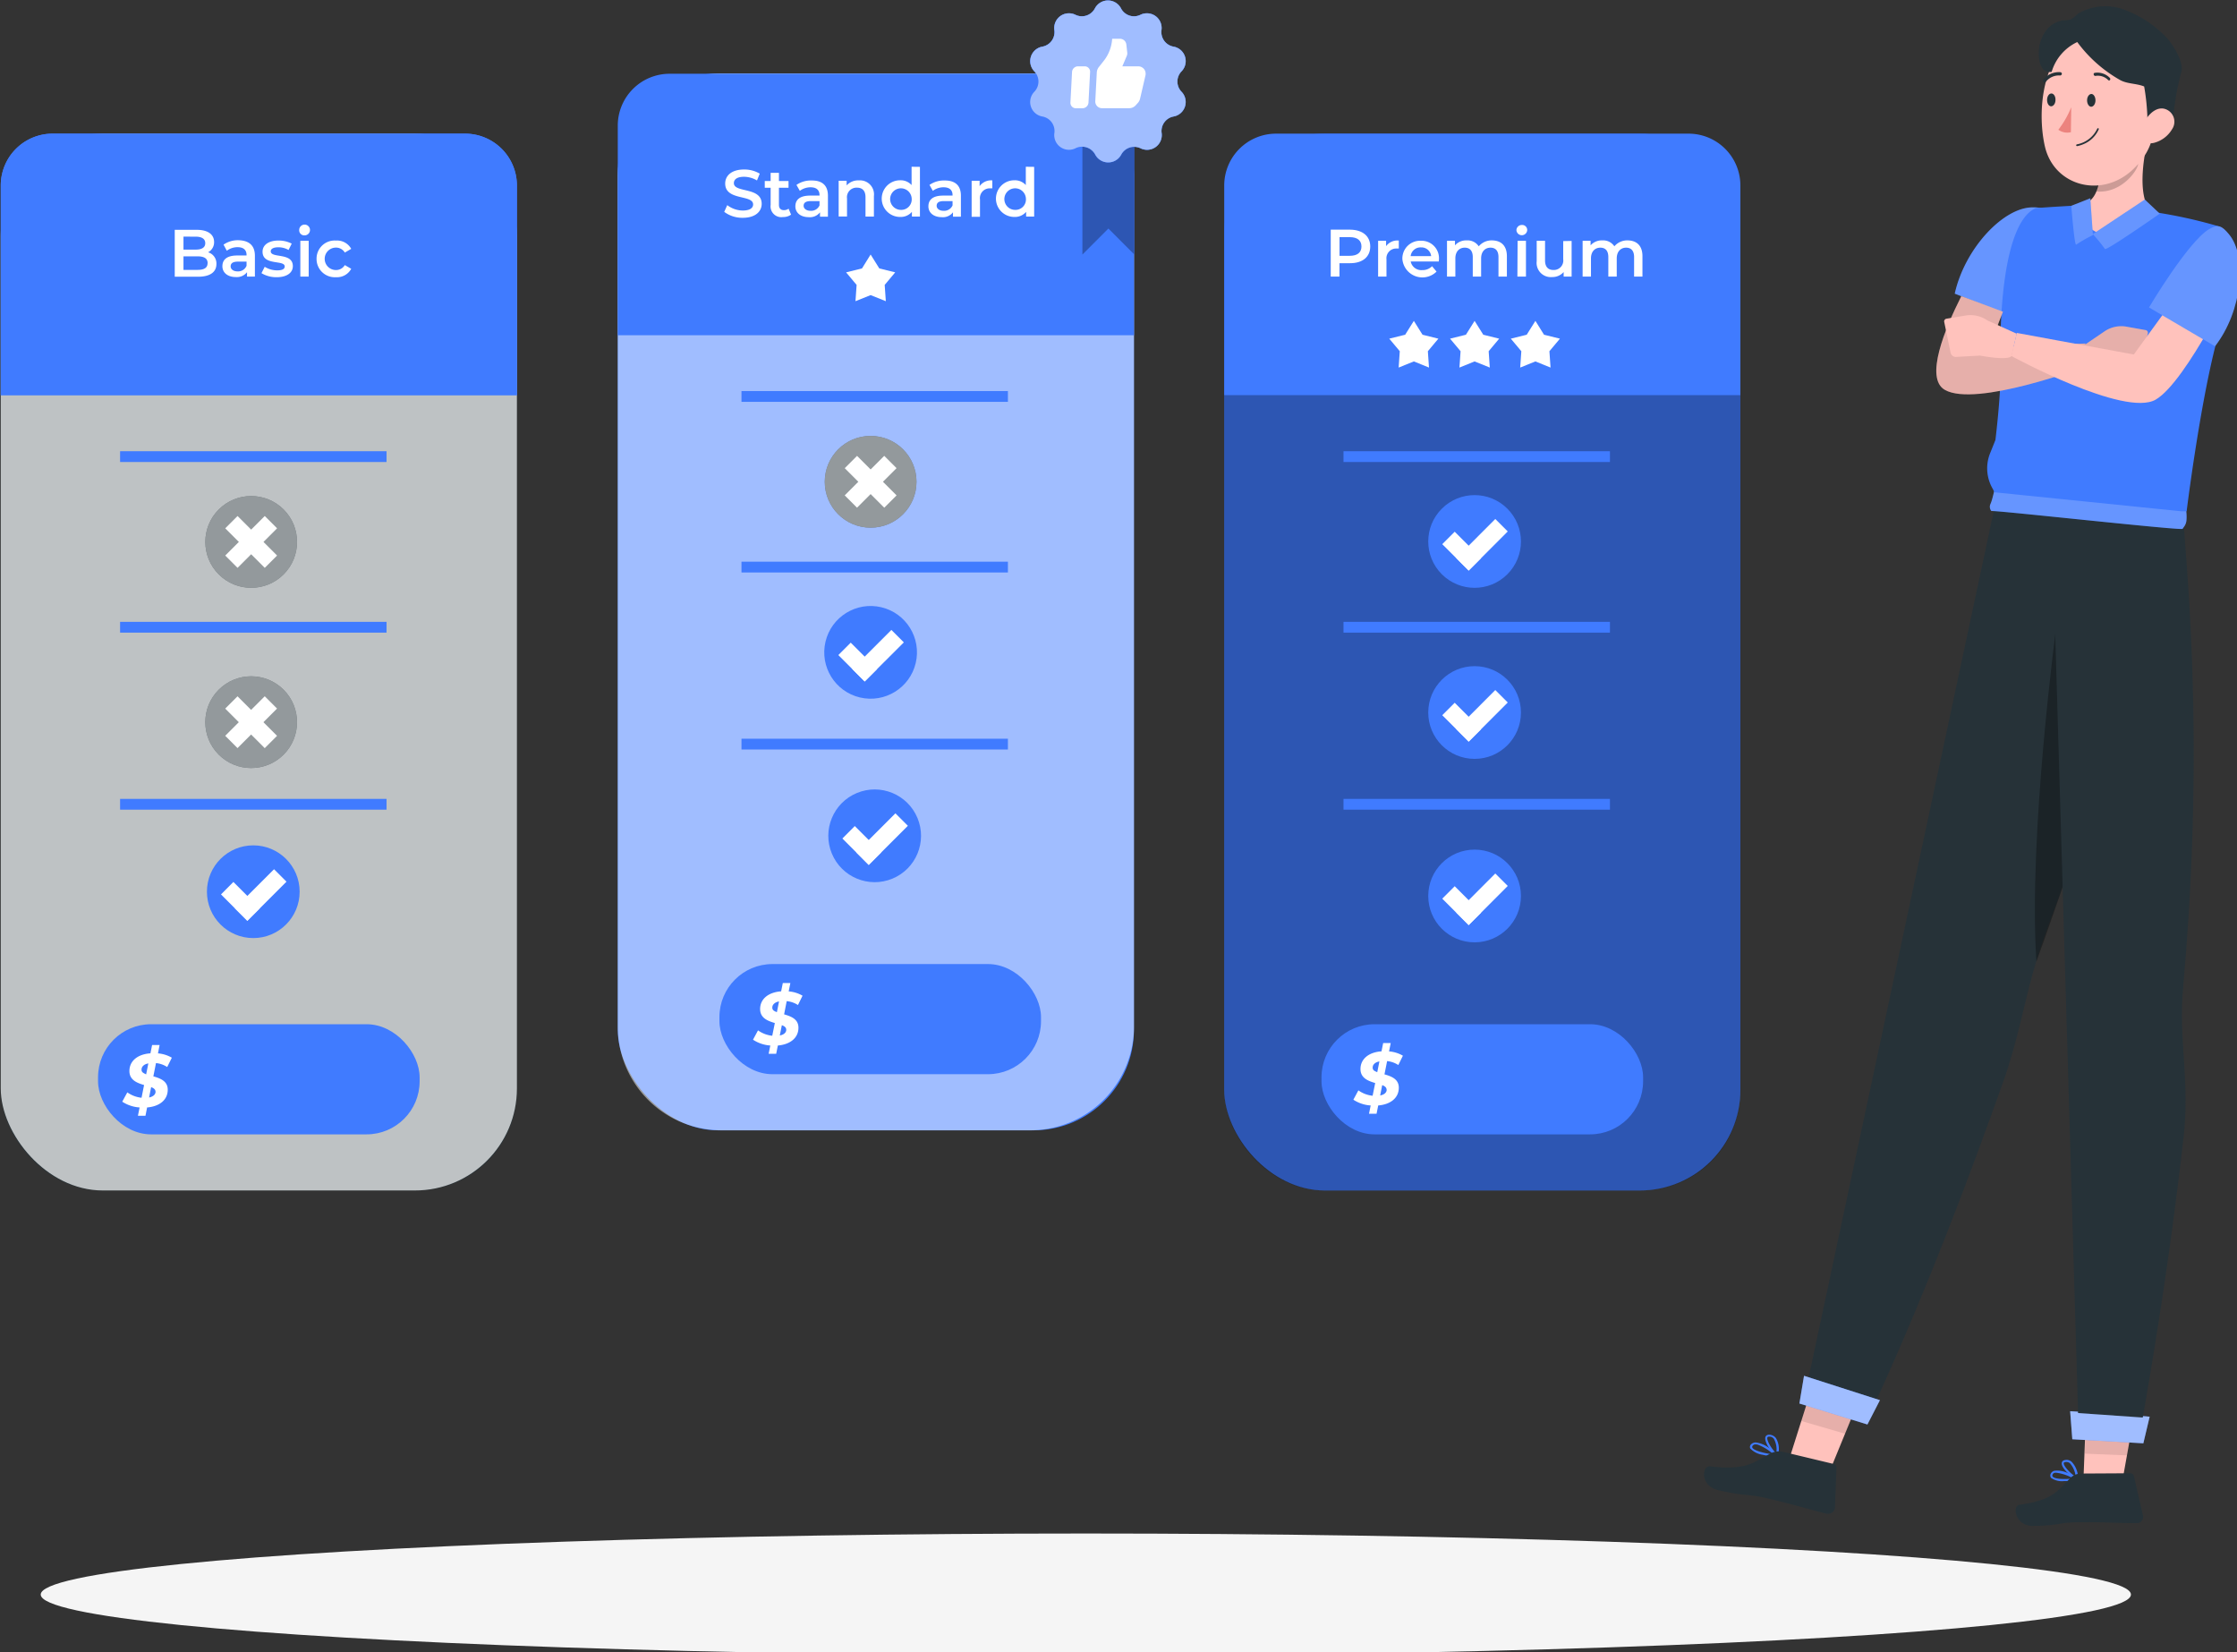 <?xml version="1.0" encoding="UTF-8" standalone="no"?>
<!-- Created with Inkscape (http://www.inkscape.org/) -->

<svg
   viewBox="0 0 109.978 81.207"
   version="1.1"
   id="svg1"
   inkscape:export-filename="Pricing.svg"
   inkscape:export-xdpi="96"
   inkscape:export-ydpi="96"
   xmlns:inkscape="http://www.inkscape.org/namespaces/inkscape"
   xmlns:sodipodi="http://sodipodi.sourceforge.net/DTD/sodipodi-0.dtd"
   xmlns="http://www.w3.org/2000/svg"
   xmlns:svg="http://www.w3.org/2000/svg">
  <rect x="0" y="0" width="109.978" height="81.207" fill="#333333" stroke="none"/>
  <sodipodi:namedview
     id="namedview1"
     pagecolor="#ffffff"
     bordercolor="#000000"
     borderopacity="0.25"
     inkscape:showpageshadow="2"
     inkscape:pageopacity="0.0"
     inkscape:pagecheckerboard="0"
     inkscape:deskcolor="#d1d1d1"
     inkscape:document-units="mm">
    <inkscape:page
       x="0"
       y="-4.4299528e-13"
       width="109.978"
       height="81.207"
       id="page2"
       margin="0"
       bleed="0" />
  </sodipodi:namedview>
  <defs
     id="defs1" />
  <g
     inkscape:label="Layer 1"
     inkscape:groupmode="layer"
     id="layer1"
     transform="translate(-88.9,-54.24)">
    <g
       id="freepik--Shadow--inject-2"
       transform="matrix(0.265,0,0,0.265,76.033,23.34)">
      <ellipse
         id="freepik--path--inject-2"
         cx="250"
         cy="412.39"
         rx="193.89"
         ry="11.32"
         style="fill:#f5f5f5" />
    </g>
    <g
       id="freepik--premium-option--inject-2"
       transform="matrix(0.265,0,0,0.265,65.45,39.215)">
      <rect
         x="315.61"
         y="81.49"
         width="95.76"
         height="196.04"
         rx="18.63"
         style="fill:#407bff"
         id="rect41" />
      <rect
         x="315.61"
         y="81.49"
         width="95.76"
         height="196.04"
         rx="18.42"
         style="opacity:0.3"
         id="rect42" />
      <path
         d="M 411.37,91.11 V 130 H 315.61 V 91.11 a 9.62,9.62 0 0 1 9.62,-9.62 h 76.52 a 9.62,9.62 0 0 1 9.62,9.62 z"
         style="fill:#407bff"
         id="path42" />
      <path
         d="m 342.7,102.42 c 0,1.92 -1.42,3.1 -3.71,3.1 h -2 V 108 h -1.62 V 99.3 H 339 c 2.28,0.03 3.7,1.2 3.7,3.12 z m -1.63,0 c 0,-1.09 -0.73,-1.73 -2.15,-1.73 H 337 v 3.46 h 1.89 c 1.45,0 2.18,-0.63 2.18,-1.73 z"
         style="fill:#ffffff"
         id="path43" />
      <path
         d="m 348,101.32 v 1.48 a 1.65,1.65 0 0 0 -0.36,0 1.81,1.81 0 0 0 -1.93,2 v 3.2 h -1.55 v -6.64 h 1.48 v 1 a 2.59,2.59 0 0 1 2.36,-1.04 z"
         style="fill:#ffffff"
         id="path44" />
      <path
         d="m 355.42,105.21 h -5.21 a 2,2 0 0 0 2.15,1.59 2.42,2.42 0 0 0 1.81,-0.72 l 0.83,1 a 3.73,3.73 0 0 1 -6.34,-2.33 3.29,3.29 0 0 1 3.43,-3.39 3.24,3.24 0 0 1 3.36,3.43 c 0,0.08 -0.02,0.27 -0.03,0.42 z m -5.22,-1 h 3.8 a 1.81,1.81 0 0 0 -1.88,-1.62 1.84,1.84 0 0 0 -1.92,1.59 z"
         style="fill:#ffffff"
         id="path45" />
      <path
         d="M 368.05,104.23 V 108 h -1.56 v -3.61 c 0,-1.18 -0.55,-1.75 -1.49,-1.75 -0.94,0 -1.73,0.67 -1.73,2 V 108 h -1.55 v -3.61 c 0,-1.18 -0.55,-1.75 -1.5,-1.75 -0.95,0 -1.73,0.67 -1.73,2 V 108 h -1.55 v -6.64 h 1.48 v 0.85 a 2.75,2.75 0 0 1 2.18,-0.92 2.48,2.48 0 0 1 2.23,1.1 3.12,3.12 0 0 1 2.49,-1.1 c 1.61,0.03 2.73,0.93 2.73,2.94 z"
         style="fill:#ffffff"
         id="path46" />
      <path
         d="m 369.82,99.36 a 1,1 0 0 1 1,-0.93 0.93,0.93 0 0 1 1,0.9 1,1 0 0 1 -2,0 z m 0.22,2 h 1.55 V 108 H 370 Z"
         style="fill:#ffffff"
         id="path47" />
      <path
         d="M 380.06,101.39 V 108 h -1.48 v -0.84 a 2.74,2.74 0 0 1 -2.14,0.93 2.63,2.63 0 0 1 -2.86,-2.94 v -3.79 h 1.55 V 105 c 0,1.21 0.58,1.78 1.56,1.78 a 1.75,1.75 0 0 0 1.81,-2 v -3.36 z"
         style="fill:#ffffff"
         id="path48" />
      <path
         d="M 393.2,104.23 V 108 h -1.55 v -3.61 c 0,-1.18 -0.55,-1.75 -1.49,-1.75 -0.94,0 -1.73,0.67 -1.73,2 V 108 h -1.56 v -3.61 c 0,-1.18 -0.54,-1.75 -1.49,-1.75 -0.95,0 -1.73,0.67 -1.73,2 V 108 h -1.55 v -6.64 h 1.48 v 0.85 a 2.75,2.75 0 0 1 2.18,-0.92 2.48,2.48 0 0 1 2.23,1.1 3.12,3.12 0 0 1 2.49,-1.1 c 1.61,0.03 2.72,0.93 2.72,2.94 z"
         style="fill:#ffffff"
         id="path49" />
      <rect
         x="333.66"
         y="246.69"
         width="59.66"
         height="20.43"
         rx="9.84"
         style="fill:#407bff"
         id="rect49" />
      <path
         d="m 348,258.47 c 0,1.86 -1.49,3.1 -3.82,3.29 l -0.31,1.54 h -1.4 l 0.31,-1.54 a 6.57,6.57 0 0 1 -3.21,-1.07 l 0.93,-1.73 a 5.51,5.51 0 0 0 2.64,1 l 0.48,-2.36 c -1.3,-0.39 -2.73,-0.91 -2.73,-2.6 0,-1.86 1.53,-3.12 3.9,-3.28 l 0.31,-1.54 h 1.4 l -0.31,1.55 a 6.08,6.08 0 0 1 2.57,0.8 l -0.85,1.73 a 4.67,4.67 0 0 0 -2.08,-0.73 l -0.49,2.46 c 1.29,0.37 2.66,0.87 2.66,2.48 z m -4,-2.88 0.4,-2 c -0.79,0.15 -1.24,0.58 -1.25,1.12 -0.01,0.54 0.37,0.67 0.85,0.88 z m 1.73,3.24 c 0,-0.4 -0.32,-0.66 -0.81,-0.84 l -0.38,1.92 c 0.78,-0.16 1.21,-0.55 1.21,-1.08 z"
         style="fill:#ffffff"
         id="path50" />
      <rect
         x="337.74"
         y="204.89"
         width="49.43"
         height="2"
         style="fill:#407bff"
         id="rect50" />
      <rect
         x="337.74"
         y="172.05"
         width="49.43"
         height="2"
         style="fill:#407bff"
         id="rect51" />
      <rect
         x="337.74"
         y="140.4"
         width="49.43"
         height="2"
         style="fill:#407bff"
         id="rect52" />
      <circle
         cx="362.06"
         cy="157.14"
         r="8.6"
         transform="rotate(-45,362.06,157.14)"
         style="fill:#407bff"
         id="circle52" />
      <polygon
         points="365.9,152.97 368.21,155.28 363.27,160.23 360.96,162.54 358.65,160.23 360.96,157.92 "
         style="fill:#ffffff"
         id="polygon52" />
      <polygon
         points="356.06,157.64 358.37,155.33 360.96,157.92 363.27,160.23 360.96,162.54 "
         style="fill:#ffffff"
         id="polygon53" />
      <circle
         cx="362.06"
         cy="188.87"
         r="8.6"
         style="fill:#407bff"
         id="circle53" />
      <polygon
         points="365.9,184.7 368.21,187.01 363.27,191.96 360.96,194.27 358.65,191.96 360.96,189.65 "
         style="fill:#ffffff"
         id="polygon54" />
      <polygon
         points="356.06,189.37 358.37,187.06 360.96,189.65 363.27,191.96 360.96,194.27 "
         style="fill:#ffffff"
         id="polygon55" />
      <circle
         cx="362.06"
         cy="222.9"
         r="8.6"
         style="fill:#407bff"
         id="circle55" />
      <polygon
         points="365.9,218.73 368.21,221.04 363.27,225.99 360.96,228.3 358.65,225.99 360.96,223.68 "
         style="fill:#ffffff"
         id="polygon56" />
      <polygon
         points="356.06,223.4 358.37,221.09 360.96,223.68 363.27,225.99 360.96,228.3 "
         style="fill:#ffffff"
         id="polygon57" />
      <polygon
         points="348.18,121.85 346.23,119.52 349.18,118.79 350.79,116.22 352.4,118.79 355.34,119.52 353.39,121.85 353.6,124.88 350.79,123.74 347.97,124.88 "
         style="fill:#ffffff"
         id="polygon58" />
      <polygon
         points="359.46,121.85 357.51,119.52 360.45,118.79 362.06,116.22 363.67,118.79 366.62,119.52 364.67,121.85 364.88,124.88 362.06,123.74 359.25,124.88 "
         style="fill:#ffffff"
         id="polygon59" />
      <polygon
         points="370.73,121.85 368.78,119.52 371.73,118.79 373.34,116.22 374.94,118.79 377.89,119.52 375.94,121.85 376.15,124.88 373.34,123.74 370.52,124.88 "
         style="fill:#ffffff"
         id="polygon60" />
    </g>
    <g
       id="freepik--standard-option--inject-2"
       transform="matrix(0.265,0,0,0.265,65.45,39.215)">
      <rect
         x="203.1"
         y="70.33"
         width="95.76"
         height="196.04"
         rx="18.63"
         style="fill:#407bff"
         id="rect60" />
      <path
         d="M 279.61,70.33 H 222.35 A 19.25,19.25 0 0 0 203.1,89.58 v 157.54 a 19.25,19.25 0 0 0 19.26,19.25 h 57.25 a 19.25,19.25 0 0 0 19.26,-19.25 V 89.58 A 19.25,19.25 0 0 0 279.61,70.33 Z"
         style="opacity:0.5;fill:#ffffff"
         id="path60" />
      <path
         d="m 298.87,80 v 38.88 H 203.1 V 80 a 9.62,9.62 0 0 1 9.62,-9.62 h 76.52 a 9.63,9.63 0 0 1 9.63,9.62 z"
         style="fill:#407bff"
         id="path61" />
      <path
         d="m 222.85,96 0.56,-1.25 a 4.79,4.79 0 0 0 2.87,1 c 1.35,0 1.93,-0.48 1.93,-1.13 0,-1.87 -5.18,-0.64 -5.18,-3.88 0,-1.4 1.12,-2.6 3.51,-2.6 a 5.6,5.6 0 0 1 2.9,0.77 l -0.51,1.26 a 4.85,4.85 0 0 0 -2.4,-0.68 c -1.35,0 -1.89,0.52 -1.89,1.18 0,1.85 5.16,0.64 5.16,3.84 0,1.39 -1.13,2.59 -3.52,2.59 A 5.6,5.6 0 0 1 222.85,96 Z"
         style="fill:#ffffff"
         id="path62" />
      <path
         d="m 235.25,96.51 a 2.47,2.47 0 0 1 -1.5,0.45 2,2 0 0 1 -2.29,-2.24 v -3.19 h -1.09 v -1.25 h 1.09 V 88.76 H 233 v 1.52 h 1.78 v 1.25 H 233 v 3.15 c 0,0.65 0.32,1 0.92,1 a 1.45,1.45 0 0 0 0.87,-0.27 z"
         style="fill:#ffffff"
         id="path63" />
      <path
         d="m 242.09,93 v 3.89 h -1.47 v -0.81 a 2.35,2.35 0 0 1 -2.09,0.9 c -1.52,0 -2.48,-0.83 -2.48,-2 0,-1.17 0.75,-2 2.76,-2 h 1.72 v -0.1 c 0,-0.9 -0.55,-1.44 -1.65,-1.44 a 3.3,3.3 0 0 0 -2,0.66 L 236.25,91 a 4.65,4.65 0 0 1 2.81,-0.82 c 1.94,-0.02 3.03,0.89 3.03,2.82 z m -1.56,1.82 V 94 h -1.6 c -1.06,0 -1.35,0.39 -1.35,0.88 0,0.49 0.48,0.92 1.27,0.92 a 1.7,1.7 0 0 0 1.68,-1 z"
         style="fill:#ffffff"
         id="path64" />
      <path
         d="m 250.62,93.07 v 3.8 h -1.56 v -3.6 c 0,-1.18 -0.58,-1.76 -1.58,-1.76 a 1.77,1.77 0 0 0 -1.85,2 v 3.35 h -1.55 v -6.63 h 1.48 v 0.86 a 2.87,2.87 0 0 1 2.28,-0.93 2.6,2.6 0 0 1 2.78,2.91 z"
         style="fill:#ffffff"
         id="path65" />
      <path
         d="m 259.16,87.65 v 9.22 h -1.49 V 96 a 2.74,2.74 0 0 1 -2.2,0.94 3.4,3.4 0 0 1 0,-6.8 2.72,2.72 0 0 1 2.14,0.89 v -3.4 z m -1.53,5.9 a 2,2 0 1 0 -2,2.08 1.94,1.94 0 0 0 2,-2.08 z"
         style="fill:#ffffff"
         id="path66" />
      <path
         d="m 266.76,93 v 3.89 h -1.47 v -0.81 a 2.33,2.33 0 0 1 -2.09,0.9 c -1.51,0 -2.47,-0.83 -2.47,-2 0,-1.17 0.74,-2 2.76,-2 h 1.72 v -0.1 c 0,-0.9 -0.55,-1.44 -1.66,-1.44 a 3.27,3.27 0 0 0 -2,0.66 L 260.93,91 a 4.65,4.65 0 0 1 2.81,-0.82 c 1.91,-0.02 3.02,0.89 3.02,2.82 z m -1.55,1.82 V 94 h -1.61 c -1.06,0 -1.34,0.39 -1.34,0.88 0,0.49 0.47,0.92 1.27,0.92 a 1.7,1.7 0 0 0 1.68,-1 z"
         style="fill:#ffffff"
         id="path67" />
      <path
         d="m 272.59,90.16 v 1.48 a 1.59,1.59 0 0 0 -0.36,0 1.81,1.81 0 0 0 -1.93,2.05 v 3.22 h -1.55 v -6.68 h 1.48 v 1 a 2.63,2.63 0 0 1 2.36,-1.07 z"
         style="fill:#ffffff"
         id="path68" />
      <path
         d="m 280.35,87.65 v 9.22 h -1.49 V 96 a 2.74,2.74 0 0 1 -2.2,0.94 3.4,3.4 0 0 1 0,-6.8 2.71,2.71 0 0 1 2.14,0.89 v -3.4 z m -1.53,5.9 a 2,2 0 1 0 -2,2.08 1.93,1.93 0 0 0 2,-2.08 z"
         style="fill:#ffffff"
         id="path69" />
      <rect
         x="221.96"
         y="235.53"
         width="59.66"
         height="20.43"
         rx="9.84"
         style="fill:#407bff"
         id="rect69" />
      <rect
         x="226.05"
         y="193.73"
         width="49.43"
         height="2"
         style="fill:#407bff"
         id="rect70" />
      <rect
         x="226.05"
         y="160.89"
         width="49.43"
         height="2"
         style="fill:#407bff"
         id="rect71" />
      <rect
         x="226.05"
         y="129.24"
         width="49.43"
         height="2"
         style="fill:#407bff"
         id="rect72" />
      <circle
         cx="250.01"
         cy="177.72"
         r="8.6"
         transform="rotate(-76.72,250.002,177.716)"
         style="fill:#407bff"
         id="circle72" />
      <polygon
         points="253.86,173.55 256.17,175.86 251.22,180.8 248.91,183.11 246.6,180.8 248.91,178.5 "
         style="fill:#ffffff"
         id="polygon72" />
      <polygon
         points="244.02,178.21 246.32,175.91 248.91,178.5 251.22,180.8 248.91,183.11 "
         style="fill:#ffffff"
         id="polygon73" />
      <circle
         cx="250.76"
         cy="211.74"
         r="8.6"
         transform="rotate(-22.5,250.762,211.737)"
         style="fill:#407bff"
         id="circle73" />
      <polygon
         points="254.61,207.57 256.92,209.88 251.97,214.83 249.66,217.14 247.35,214.83 249.66,212.52 "
         style="fill:#ffffff"
         id="polygon74" />
      <polygon
         points="244.77,212.24 247.07,209.93 249.66,212.52 251.97,214.83 249.66,217.14 "
         style="fill:#ffffff"
         id="polygon75" />
      <circle
         cx="250.01"
         cy="146.07"
         r="8.51"
         style="fill:#263238"
         id="circle75" />
      <circle
         cx="250.01"
         cy="146.07"
         r="8.51"
         style="opacity:0.5;fill:#ffffff"
         id="circle76" />
      <rect
         x="244.83"
         y="144.45"
         width="10.37"
         height="3.23"
         transform="rotate(-45,250.014,146.071)"
         style="fill:#ffffff"
         id="rect76" />
      <rect
         x="244.83"
         y="144.45"
         width="10.37"
         height="3.23"
         transform="rotate(-135,250.016,146.067)"
         style="fill:#ffffff"
         id="rect77" />
      <polygon
         points="289.3,103.91 294.12,99.1 294.12,81.09 289.3,81.09 "
         style="fill:#407bff"
         id="polygon77" />
      <polygon
         points="298.93,103.91 294.12,99.1 294.12,81.09 298.93,81.09 "
         style="fill:#407bff"
         id="polygon78" />
      <g
         style="opacity:0.3"
         id="g79">
        <polygon
           points="294.12,99.09 289.3,103.92 289.3,81.08 298.94,81.08 298.94,103.92 "
           id="polygon79" />
      </g>
      <path
         d="m 296.47,58.27 v 0 a 2.71,2.71 0 0 0 3.6,1.17 v 0 a 2.73,2.73 0 0 1 3.9,2.84 v 0 a 2.75,2.75 0 0 0 2.23,3.07 v 0 a 2.72,2.72 0 0 1 1.49,4.58 v 0 a 2.73,2.73 0 0 0 0,3.79 v 0 a 2.73,2.73 0 0 1 -1.49,4.59 v 0 a 2.74,2.74 0 0 0 -2.2,3.07 v 0 a 2.73,2.73 0 0 1 -3.9,2.83 v 0 a 2.73,2.73 0 0 0 -3.6,1.17 v 0 a 2.73,2.73 0 0 1 -4.82,0 v 0 A 2.75,2.75 0 0 0 288,84.21 v 0 a 2.73,2.73 0 0 1 -3.9,-2.83 v 0 a 2.73,2.73 0 0 0 -2.23,-3.07 v 0 a 2.73,2.73 0 0 1 -1.49,-4.59 v 0 a 2.73,2.73 0 0 0 0,-3.79 v 0 a 2.73,2.73 0 0 1 1.49,-4.58 v 0 a 2.74,2.74 0 0 0 2.23,-3.07 v 0 a 2.73,2.73 0 0 1 3.9,-2.84 v 0 a 2.73,2.73 0 0 0 3.61,-1.17 v 0 a 2.73,2.73 0 0 1 4.86,0 z"
         style="fill:#407bff"
         id="path79" />
      <path
         d="m 296.47,58.27 v 0 a 2.71,2.71 0 0 0 3.6,1.17 v 0 a 2.73,2.73 0 0 1 3.9,2.84 v 0 a 2.75,2.75 0 0 0 2.23,3.07 v 0 a 2.72,2.72 0 0 1 1.49,4.58 v 0 a 2.73,2.73 0 0 0 0,3.79 v 0 a 2.73,2.73 0 0 1 -1.49,4.59 v 0 a 2.74,2.74 0 0 0 -2.2,3.07 v 0 a 2.73,2.73 0 0 1 -3.9,2.83 v 0 a 2.73,2.73 0 0 0 -3.6,1.17 v 0 a 2.73,2.73 0 0 1 -4.82,0 v 0 A 2.75,2.75 0 0 0 288,84.21 v 0 a 2.73,2.73 0 0 1 -3.9,-2.83 v 0 a 2.73,2.73 0 0 0 -2.23,-3.07 v 0 a 2.73,2.73 0 0 1 -1.49,-4.59 v 0 a 2.73,2.73 0 0 0 0,-3.79 v 0 a 2.73,2.73 0 0 1 1.49,-4.58 v 0 a 2.74,2.74 0 0 0 2.23,-3.07 v 0 a 2.73,2.73 0 0 1 3.9,-2.84 v 0 a 2.73,2.73 0 0 0 3.61,-1.17 v 0 a 2.73,2.73 0 0 1 4.86,0 z"
         style="fill:#407bff"
         id="path80" />
      <g
         style="opacity:0.5"
         id="g81">
        <path
           d="m 296.47,58.27 v 0 a 2.71,2.71 0 0 0 3.6,1.17 v 0 a 2.73,2.73 0 0 1 3.9,2.84 v 0 a 2.75,2.75 0 0 0 2.23,3.07 v 0 a 2.72,2.72 0 0 1 1.49,4.58 v 0 a 2.73,2.73 0 0 0 0,3.79 v 0 a 2.73,2.73 0 0 1 -1.49,4.59 v 0 a 2.74,2.74 0 0 0 -2.2,3.07 v 0 a 2.73,2.73 0 0 1 -3.9,2.83 v 0 a 2.73,2.73 0 0 0 -3.6,1.17 v 0 a 2.73,2.73 0 0 1 -4.82,0 v 0 A 2.75,2.75 0 0 0 288,84.21 v 0 a 2.73,2.73 0 0 1 -3.9,-2.83 v 0 a 2.73,2.73 0 0 0 -2.23,-3.07 v 0 a 2.73,2.73 0 0 1 -1.49,-4.59 v 0 a 2.73,2.73 0 0 0 0,-3.79 v 0 a 2.73,2.73 0 0 1 1.49,-4.58 v 0 a 2.74,2.74 0 0 0 2.23,-3.07 v 0 a 2.73,2.73 0 0 1 3.9,-2.84 v 0 a 2.73,2.73 0 0 0 3.61,-1.17 v 0 a 2.73,2.73 0 0 1 4.86,0 z"
           style="fill:#ffffff"
           id="path81" />
      </g>
      <path
         d="m 289.73,69 h -1.24 a 1.12,1.12 0 0 0 -1.11,1 l -0.3,5.72 a 1,1 0 0 0 1,1.06 h 1.24 a 1.13,1.13 0 0 0 1.11,-1.06 l 0.3,-5.72 a 1,1 0 0 0 -1,-1 z"
         style="fill:#ffffff"
         id="path82" />
      <path
         d="m 299.62,69 h -2.91 l 0.81,-1.91 a 1.19,1.19 0 0 0 0.1,-0.64 l -0.17,-1.5 a 1.19,1.19 0 0 0 -1.18,-1.06 h -1.45 A 7.32,7.32 0 0 1 293.25,68 l -0.89,1.12 a 1.81,1.81 0 0 0 -0.39,1 l -0.28,5.34 a 1.24,1.24 0 0 0 1.24,1.31 H 298 a 1.62,1.62 0 0 0 1.19,-0.54 l 0.47,-0.52 A 1.8,1.8 0 0 0 300,75 l 1,-4.31 a 1.43,1.43 0 0 0 -0.24,-1.15 v 0 A 1.41,1.41 0 0 0 299.62,69 Z"
         style="fill:#ffffff"
         id="path83" />
      <polygon
         points="247.41,109.55 245.46,107.22 248.41,106.49 250.01,103.91 251.62,106.49 254.57,107.22 252.62,109.55 252.83,112.57 250.01,111.44 247.2,112.57 "
         style="fill:#ffffff"
         id="polygon83" />
      <path
         d="m 236.62,247.34 c 0,1.86 -1.49,3.1 -3.82,3.3 l -0.31,1.53 h -1.4 l 0.31,-1.53 a 6.67,6.67 0 0 1 -3.21,-1.08 l 0.93,-1.73 a 5.51,5.51 0 0 0 2.64,1 l 0.48,-2.36 c -1.3,-0.39 -2.73,-0.91 -2.73,-2.6 0,-1.86 1.53,-3.11 3.9,-3.28 l 0.31,-1.54 h 1.4 l -0.31,1.55 a 6.08,6.08 0 0 1 2.57,0.8 l -0.85,1.73 a 4.66,4.66 0 0 0 -2.09,-0.72 l -0.48,2.45 c 1.28,0.37 2.66,0.87 2.66,2.48 z m -4,-2.88 0.4,-2 c -0.79,0.15 -1.24,0.59 -1.25,1.12 -0.01,0.53 0.36,0.67 0.86,0.88 z m 1.73,3.24 c 0,-0.4 -0.32,-0.65 -0.81,-0.83 l -0.38,1.91 c 0.77,-0.15 1.2,-0.55 1.2,-1.08 z"
         style="fill:#ffffff"
         id="path84" />
    </g>
    <g
       id="freepik--basic-option--inject-2"
       transform="matrix(0.265,0,0,0.265,65.45,39.215)">
      <rect
         x="88.63"
         y="81.49"
         width="95.76"
         height="196.04"
         rx="18.63"
         style="fill:#263238"
         id="rect84" />
      <rect
         x="88.63"
         y="81.49"
         width="95.76"
         height="196.04"
         rx="18.92"
         style="opacity:0.7;fill:#ffffff"
         id="rect85" />
      <path
         d="M 184.39,91.11 V 130 H 88.63 V 91.11 a 9.62,9.62 0 0 1 9.62,-9.62 h 76.52 a 9.62,9.62 0 0 1 9.62,9.62 z"
         style="fill:#407bff"
         id="path85" />
      <path
         d="M 184.39,91.11 V 130 H 88.63 V 91.11 a 9.62,9.62 0 0 1 9.62,-9.62 h 76.52 a 9.62,9.62 0 0 1 9.62,9.62 z"
         style="fill:#407bff"
         id="path86" />
      <path
         d="m 128.64,105.67 c 0,1.49 -1.16,2.36 -3.4,2.36 h -4.33 v -8.7 H 125 c 2.09,0 3.21,0.88 3.21,2.26 a 2.09,2.09 0 0 1 -1.12,1.91 2.15,2.15 0 0 1 1.55,2.17 z m -6.11,-5.08 V 103 h 2.28 c 1.12,0 1.76,-0.39 1.76,-1.19 0,-0.8 -0.64,-1.21 -1.76,-1.21 z m 4.48,4.92 c 0,-0.87 -0.65,-1.26 -1.87,-1.26 h -2.61 v 2.51 h 2.61 c 1.22,0 1.86,-0.38 1.86,-1.25 z"
         style="fill:#ffffff"
         id="path87" />
      <path
         d="M 135.78,104.14 V 108 h -1.46 v -0.81 a 2.38,2.38 0 0 1 -2.09,0.9 c -1.52,0 -2.48,-0.83 -2.48,-2 0,-1.17 0.75,-2 2.76,-2 h 1.72 v -0.1 c 0,-0.91 -0.55,-1.44 -1.66,-1.44 a 3.3,3.3 0 0 0 -2,0.66 l -0.61,-1.13 a 4.65,4.65 0 0 1 2.81,-0.82 c 1.91,0.06 3.01,0.96 3.01,2.88 z m -1.55,1.86 v -0.77 h -1.61 c -1.05,0 -1.34,0.4 -1.34,0.89 0,0.49 0.47,0.92 1.27,0.92 a 1.69,1.69 0 0 0 1.68,-1.04 z"
         style="fill:#ffffff"
         id="path88" />
      <path
         d="m 137,107.37 0.6,-1.18 a 4.44,4.44 0 0 0 2.31,0.66 c 1,0 1.4,-0.27 1.4,-0.73 0,-1.27 -4.11,-0.08 -4.11,-2.73 0,-1.25 1.13,-2.07 2.93,-2.07 a 5.25,5.25 0 0 1 2.48,0.57 l -0.59,1.18 a 3.69,3.69 0 0 0 -1.91,-0.5 c -0.94,0 -1.39,0.31 -1.39,0.75 0,1.34 4.1,0.15 4.1,2.75 0,1.24 -1.14,2.05 -3,2.05 A 5.33,5.33 0 0 1 137,107.37 Z"
         style="fill:#ffffff"
         id="path89" />
      <path
         d="m 144,99.36 a 1,1 0 0 1 2,0 1,1 0 0 1 -1,1 0.94,0.94 0 0 1 -1,-1 z m 0.21,2 h 1.55 V 108 h -1.55 z"
         style="fill:#ffffff"
         id="path90" />
      <path
         d="m 147.22,104.71 a 3.36,3.36 0 0 1 3.6,-3.39 3,3 0 0 1 2.83,1.54 l -1.19,0.69 a 1.88,1.88 0 0 0 -1.65,-0.92 2.08,2.08 0 0 0 0,4.16 1.88,1.88 0 0 0 1.65,-0.92 l 1.19,0.69 a 3,3 0 0 1 -2.83,1.56 3.38,3.38 0 0 1 -3.6,-3.41 z"
         style="fill:#ffffff"
         id="path91" />
      <circle
         cx="135.09"
         cy="190.67"
         r="8.51"
         transform="rotate(-45,135.078,190.669)"
         style="fill:#263238"
         id="circle91" />
      <circle
         cx="135.09"
         cy="190.67"
         r="8.51"
         transform="rotate(-45,135.078,190.669)"
         style="opacity:0.5;fill:#ffffff"
         id="circle92" />
      <rect
         x="129.9"
         y="189.05"
         width="10.37"
         height="3.23"
         transform="rotate(-45,135.078,190.669)"
         style="fill:#ffffff"
         id="rect92" />
      <rect
         x="129.9"
         y="189.05"
         width="10.37"
         height="3.23"
         transform="rotate(-135,135.084,190.668)"
         style="fill:#ffffff"
         id="rect93" />
      <circle
         cx="135.48"
         cy="222.11"
         r="8.6"
         style="fill:#407bff"
         id="circle93" />
      <polygon
         points="139.33,217.94 141.64,220.25 136.69,225.2 134.38,227.51 132.07,225.2 134.38,222.89 "
         style="fill:#ffffff"
         id="polygon93" />
      <polygon
         points="129.49,222.61 131.79,220.3 134.38,222.89 136.69,225.2 134.38,227.51 "
         style="fill:#ffffff"
         id="polygon94" />
      <rect
         x="106.68"
         y="246.69"
         width="59.66"
         height="20.43"
         rx="9.84"
         style="fill:#407bff"
         id="rect94" />
      <path
         d="m 119.61,258.84 c 0,1.86 -1.49,3.1 -3.83,3.29 l -0.3,1.54 h -1.4 l 0.31,-1.54 a 6.65,6.65 0 0 1 -3.22,-1.07 l 0.94,-1.73 a 5.51,5.51 0 0 0 2.64,1 l 0.47,-2.36 c -1.29,-0.39 -2.72,-0.91 -2.72,-2.6 0,-1.86 1.52,-3.12 3.9,-3.28 l 0.31,-1.54 h 1.39 l -0.3,1.55 a 6.08,6.08 0 0 1 2.57,0.8 l -0.86,1.73 a 4.63,4.63 0 0 0 -2.08,-0.73 l -0.49,2.46 c 1.29,0.37 2.67,0.87 2.67,2.48 z m -4,-2.88 0.4,-2 c -0.8,0.15 -1.24,0.58 -1.26,1.12 -0.02,0.54 0.36,0.67 0.87,0.92 z m 1.73,3.24 c 0,-0.4 -0.32,-0.66 -0.81,-0.84 l -0.38,1.92 c 0.76,-0.16 1.2,-0.55 1.2,-1.08 z"
         style="fill:#ffffff"
         id="path94" />
      <rect
         x="110.77"
         y="204.89"
         width="49.43"
         height="2"
         style="fill:#407bff"
         id="rect95" />
      <rect
         x="110.77"
         y="172.05"
         width="49.43"
         height="2"
         style="fill:#407bff"
         id="rect96" />
      <rect
         x="110.77"
         y="140.4"
         width="49.43"
         height="2"
         style="fill:#407bff"
         id="rect97" />
      <circle
         cx="135.09"
         cy="157.23"
         r="8.51"
         transform="rotate(-45,135.085,157.226)"
         style="fill:#263238"
         id="circle97" />
      <circle
         cx="135.09"
         cy="157.23"
         r="8.51"
         transform="rotate(-45,135.085,157.226)"
         style="opacity:0.5;fill:#ffffff"
         id="circle98" />
      <rect
         x="129.9"
         y="155.61"
         width="10.37"
         height="3.23"
         transform="rotate(-45,135.085,157.226)"
         style="fill:#ffffff"
         id="rect98" />
      <rect
         x="129.9"
         y="155.61"
         width="10.37"
         height="3.23"
         transform="rotate(-135,135.085,157.225)"
         style="fill:#ffffff"
         id="rect99" />
    </g>
    <g
       id="freepik--character-2--inject-2"
       transform="matrix(0.265,0,0,0.265,107.783,18.049)">
      <polygon
         points="265.18,393.02 260.09,409.12 267.76,410.52 273.56,396.37 "
         style="fill:#ffc2bc"
         id="polygon99" />
      <polygon
         points="271.06,402.53 262.84,400.14 265.03,393.56 268.89,394.5 273.56,396.37 "
         style="opacity:0.1"
         id="polygon100" />
      <path
         d="m 258.59,406.46 c 0,0 -0.3,-0.27 -0.69,-0.58 -0.39,-0.31 -0.63,-0.48 -1,-0.74 a 5.14,5.14 0 0 0 -2.45,-1 1.24,1.24 0 0 0 -0.76,0.28 0.71,0.71 0 0 0 -0.25,0.82 3.94,3.94 0 0 0 2.33,1.19 l 0.71,0.15 a 18.42,18.42 0 0 0 2,0.25 v 0 a 0.21,0.21 0 0 0 0.19,-0.12 0.19,0.19 0 0 0 -0.08,-0.25 z m -1.6,-0.2 c -1.44,-0.24 -3,-0.69 -3.17,-1.2 0,-0.07 -0.06,-0.2 0.16,-0.4 a 0.62,0.62 0 0 1 0.46,-0.16 1.92,1.92 0 0 1 0.41,0.05 9.38,9.38 0 0 1 2.56,1.49 c 0.15,0.11 0.29,0.23 0.43,0.35 -0.27,-0.03 -0.56,-0.08 -0.84,-0.13 z"
         style="fill:#407bff"
         id="path100" />
      <path
         d="m 258.2,403.31 a 1.6,1.6 0 0 0 -1,-0.58 c -0.57,-0.09 -0.81,0.13 -0.9,0.34 -0.22,0.45 0.12,1.29 0.62,2.07 a 8.35,8.35 0 0 0 0.64,0.86 5.39,5.39 0 0 0 0.78,0.76 0.12,0.12 0 0 0 0.09,0 v 0 a 0.17,0.17 0 0 0 0.1,0 0.2,0.2 0 0 0 0.13,-0.14 7.54,7.54 0 0 0 0.08,-0.89 3.88,3.88 0 0 0 -0.54,-2.42 z m 0.09,2.87 c -0.1,-0.1 -0.21,-0.2 -0.31,-0.32 -0.79,-0.87 -1.53,-2.21 -1.34,-2.67 0,0 0.08,-0.18 0.46,-0.12 h 0.11 a 1.15,1.15 0 0 1 0.63,0.4 4.19,4.19 0 0 1 0.49,2.3 c -0.01,0.16 -0.02,0.28 -0.04,0.41 z"
         style="fill:#407bff"
         id="path101" />
      <path
         d="m 259.6,405.9 9.27,2.22 a 0.72,0.72 0 0 1 0.58,0.71 l -0.28,7.38 a 1.24,1.24 0 0 1 -1.31,1.15 1.1,1.1 0 0 1 -0.27,0 c -3.33,-0.85 -6.25,-1.73 -10.42,-2.72 -4.91,-1.17 -3.81,-0.33 -9.6,-1.63 -3.49,-0.79 -3.11,-4.6 -1.58,-4.43 7,0.83 8.19,-0.88 11.42,-2.49 a 3.3,3.3 0 0 1 2.19,-0.19 z"
         style="fill:#263238"
         id="path102" />
      <polygon
         points="315.82,396.67 315.29,410.51 322.63,410.51 324.8,398.35 "
         style="fill:#ffc2bc"
         id="polygon102" />
      <polygon
         points="315.52,406.22 315.82,396.67 324.8,398.35 323.34,406.54 "
         style="opacity:0.1"
         id="polygon103" />
      <polygon
         points="327.55,399.36 326.38,404.3 313.2,403.55 312.8,398.35 "
         style="fill:#407bff"
         id="polygon104" />
      <polygon
         points="327.55,399.36 326.38,404.3 313.2,403.55 312.8,398.35 "
         style="opacity:0.5;fill:#ffffff"
         id="polygon105" />
      <path
         d="m 314.22,410.7 c 0,0 -0.34,-0.19 -0.78,-0.41 -0.44,-0.22 -0.66,-0.31 -1.06,-0.46 a 4.54,4.54 0 0 0 -2.52,-0.43 1,1 0 0 0 -0.61,0.45 0.75,0.75 0 0 0 0,0.85 3.49,3.49 0 0 0 2.41,0.61 h 0.67 a 15.69,15.69 0 0 0 1.81,-0.22 v 0 a 0.22,0.22 0 0 0 0.15,-0.16 0.21,0.21 0 0 0 -0.07,-0.23 z m -1.51,0.19 c -1.36,0.1 -2.83,0 -3.15,-0.42 -0.06,-0.07 -0.11,-0.18 0,-0.42 a 0.54,0.54 0 0 1 0.38,-0.28 1.5,1.5 0 0 1 0.37,0 8.59,8.59 0 0 1 2.7,0.85 2.65,2.65 0 0 1 0.48,0.23 z"
         style="fill:#407bff"
         id="path105" />
      <path
         d="m 314.34,410.88 a 7.65,7.65 0 0 0 -0.14,-0.89 4.36,4.36 0 0 0 -1.15,-2.28 1.39,1.39 0 0 0 -1.07,-0.32 c -0.55,0.05 -0.71,0.32 -0.73,0.55 -0.09,0.5 0.45,1.25 1.13,1.89 a 6.52,6.52 0 0 0 0.76,0.66 4.59,4.59 0 0 0 0.91,0.56 0.11,0.11 0 0 0 0.08,0 v 0 a 0.17,0.17 0 0 0 0.1,0 0.19,0.19 0 0 0 0.11,-0.17 z M 311.61,408 c 0,-0.05 0,-0.19 0.39,-0.23 h 0.1 a 1,1 0 0 1 0.68,0.25 4.48,4.48 0 0 1 1,2.12 2.5,2.5 0 0 1 0.06,0.38 l -0.36,-0.24 c -0.91,-0.69 -1.91,-1.82 -1.87,-2.28 z"
         style="fill:#407bff"
         id="path106" />
      <path
         d="m 315,409.91 8.94,-0.05 a 0.72,0.72 0 0 1 0.7,0.56 l 1.66,7.26 a 1.19,1.19 0 0 1 -0.89,1.43 h -0.25 c -3.22,0 -6.09,-0.2 -10.1,-0.17 -4.73,0 -3.53,0.58 -9.09,0.69 -3.35,0.07 -4,-3.74 -2.56,-3.93 6.5,-0.86 7.16,-2.83 9.66,-5.17 a 2.89,2.89 0 0 1 1.93,-0.62 z"
         style="fill:#263238"
         id="path107" />
      <path
         d="m 298.74,230.86 -34.62,162 12.76,3.39 c 9.54,-20.88 17.54,-42.25 23.5,-59 2.83,-7.93 4,-15.39 6.13,-22.38 2.58,-8.31 6.05,-15.95 7.81,-22.93 9.25,-36.54 8.51,-54.84 8.51,-54.84 l 2,-4.82 z"
         style="fill:#263238"
         id="path108" />
      <path
         d="m 320,265.63 c -1.25,7.37 -3.06,16.17 -5.65,26.39 -0.84,3.32 -6.47,19.31 -7.81,22.93 -1.56,-23.4 3.79,-63 3.79,-63 z"
         style="opacity:0.3"
         id="path109" />
      <path
         d="m 309.37,231.69 2.61,89 2.29,78 12,0.83 c 3.35,-19.09 5.81,-36.4 7.57,-52 1.16,-10.19 -0.8,-17.64 -0.18,-26.37 0.11,-1.45 0.22,-2.94 0.35,-4.46 a 476,476 0 0 0 0.43,-75.14 c -0.35,-4.77 -0.59,-8 -0.59,-8 l -24.51,-3.13 z"
         style="fill:#263238"
         id="path110" />
      <polygon
         points="277.51,396.3 275.19,400.81 262.57,396.92 263.43,391.78 "
         style="fill:#407bff"
         id="polygon110" />
      <polygon
         points="277.51,396.3 275.19,400.81 262.57,396.92 263.43,391.78 "
         style="opacity:0.5;fill:#ffffff"
         id="polygon111" />
      <path
         d="m 307.65,175.24 a 37.78,37.78 0 0 0 -5.19,11.39 46.13,46.13 0 0 0 -1.26,5.57 l -0.87,2.39 -7.72,-3.07 -1.22,-0.48 c 1.88,-8.47 9.16,-16.13 14.56,-16 a 5.79,5.79 0 0 1 1.7,0.2 z"
         style="fill:#407bff"
         id="path111" />
      <path
         d="m 307.65,175.24 a 37.78,37.78 0 0 0 -5.19,11.39 46.13,46.13 0 0 0 -1.26,5.57 l -0.87,2.39 -7.72,-3.07 -1.22,-0.48 c 1.88,-8.47 9.16,-16.13 14.56,-16 a 5.79,5.79 0 0 1 1.7,0.2 z"
         style="opacity:0.2;fill:#ffffff"
         id="path112" />
      <path
         d="m 298,230.1 c 0.93,-2.08 0.81,-6.13 3.88,-6.9 4.08,-1 7.44,-1.3 23.5,0.06 7.58,0.65 9.26,6.7 9,9.81 a 2.29,2.29 0 0 1 -0.41,1.15 l -0.32,0.46 c -0.75,0.29 -35.12,-3.52 -35.46,-3.31 A 1.24,1.24 0 0 1 298,230.1 Z"
         style="fill:#407bff"
         id="path113" />
      <path
         d="m 298,230.1 c 0.93,-2.08 0.81,-6.13 3.88,-6.9 4.08,-1 7.44,-1.3 23.5,0.06 7.58,0.65 9.26,6.7 9,9.81 a 2.29,2.29 0 0 1 -0.41,1.15 l -0.32,0.46 c -0.75,0.29 -35.12,-3.52 -35.46,-3.31 A 1.24,1.24 0 0 1 298,230.1 Z"
         style="opacity:0.2;fill:#ffffff"
         id="path114" />
      <g
         id="freepik--group--inject-2">
        <path
           d="m 306.36,175.18 c -0.22,0.41 -7.05,1.12 -6.51,31 0.07,3.85 -0.91,12 -0.91,12 v 0 l -1,2.49 a 7.52,7.52 0 0 0 0.34,6.29 l 0.5,0.93 34.63,3.52 h 1 c 0,0 2.23,-18.08 5.21,-30.17 1,-3.94 2,-8.78 2,-8.78 a 85.63,85.63 0 0 1 -1,-13.77 c 0,0 0,-0.05 0,-0.06 a 90,90 0 0 0 -12.81,-2.8 99.44,99.44 0 0 0 -13.9,-1.13 c -4.33,0.23 -7.54,0.47 -7.55,0.48 z"
           style="fill:#407bff"
           id="path115" />
        <path
           d="m 327.77,160.2 c -1.24,4.41 -2.79,12.54 0.1,15.78 l -2.19,2.29 A 6.89,6.89 0 0 1 314,174.85 v 0 c 5.07,-0.8 4,-5.89 4.92,-10.8 z"
           style="fill:#ffc2bc"
           id="path116" />
        <path
           d="m 316.23,159 c 1,3.52 2.48,9.18 1.42,13.09 4.55,0.4 7.57,-3.73 7.76,-5.05 a 32.76,32.76 0 0 1 -1.32,-4.77 z"
           style="opacity:0.2;isolation:isolate"
           id="path117" />
        <path
           d="m 329.11,153.31 c -0.55,7.5 -0.61,10.68 -4.44,14.48 -5.76,5.73 -14.85,3.42 -16.56,-4.08 -1.54,-6.76 -0.39,-17.87 7,-20.78 a 10.26,10.26 0 0 1 14,10.38 z"
           style="fill:#ffc2bc"
           id="path118" />
        <path
           d="m 333.44,149.83 a 48.83,48.83 0 0 0 -1.51,8.66 h -2.86 a 1.94,1.94 0 0 0 -0.47,2 2.7,2.7 0 0 1 -1.18,-1 3.1,3.1 0 0 1 -0.3,-1.39 40.24,40.24 0 0 0 -0.59,-5.49 c -1.47,-0.6 -3.17,-0.44 -4.54,-1.24 a 25.36,25.36 0 0 1 -7.87,-7 8.88,8.88 0 0 0 -4.75,5.53 1.72,1.72 0 0 1 -1.76,-0.73 3.8,3.8 0 0 1 -0.59,-1.91 7.26,7.26 0 0 1 1.28,-5 5,5 0 0 1 3.09,-1.9 5.63,5.63 0 0 0 1.55,-0.19 c 0.52,-0.24 1,-0.86 1.5,-1.18 a 10.1,10.1 0 0 1 7.69,-0.86 20.47,20.47 0 0 1 8.35,5.21 c 1.31,1.29 3.45,4.76 2.96,6.49 z"
           style="fill:#263238"
           id="path119" />
        <path
           d="m 331.72,160.52 a 5.49,5.49 0 0 1 -3.34,2.54 c -1.86,0.47 -2.75,-1.2 -2.2,-2.94 0.5,-1.57 2.08,-3.67 3.92,-3.41 a 2.47,2.47 0 0 1 2,2.86 2.4,2.4 0 0 1 -0.38,0.95 z"
           style="fill:#ffc2bc"
           id="path120" />
        <path
           d="m 317.5,155.19 c 0,0.66 -0.37,1.17 -0.79,1.18 -0.42,0.01 -0.77,-0.54 -0.77,-1.19 0,-0.65 0.37,-1.17 0.79,-1.18 0.42,-0.01 0.77,0.54 0.77,1.19 z"
           style="fill:#263238"
           id="path121" />
        <path
           d="m 310.08,155.11 c 0,0.66 -0.37,1.17 -0.8,1.18 -0.43,0.01 -0.77,-0.54 -0.76,-1.2 0.01,-0.66 0.36,-1.17 0.79,-1.18 0.43,-0.01 0.8,0.53 0.77,1.2 z"
           style="fill:#263238"
           id="path122" />
        <path
           d="m 313,156.47 a 17.82,17.82 0 0 1 -2.39,4.17 2.84,2.84 0 0 0 2.33,0.45 z"
           style="fill:#ec837e"
           id="path123" />
        <path
           d="m 315.27,163.31 a 5.9,5.9 0 0 1 -1.15,0.36 0.17,0.17 0 0 1 -0.2,-0.13 v 0 a 0.18,0.18 0 0 1 0.13,-0.19 5.22,5.22 0 0 0 3.76,-2.87 0.16,0.16 0 0 1 0.19,-0.12 0.14,0.14 0 0 1 0.12,0.16 v 0 a 5.26,5.26 0 0 1 -2.85,2.79 z"
           style="fill:#263238"
           id="path124" />
        <path
           d="m 320.1,151.48 a 0.24,0.24 0 0 1 -0.25,-0.06 2.66,2.66 0 0 0 -2.33,-0.77 0.3,0.3 0 0 1 -0.34,-0.22 0.25,0.25 0 0 1 0.14,-0.34 v 0 a 3.2,3.2 0 0 1 2.82,0.91 0.32,0.32 0 0 1 0.06,0.4 0.15,0.15 0 0 1 -0.1,0.08 z"
           style="fill:#263238"
           id="path125" />
        <path
           d="m 308.12,151.83 a 0.29,0.29 0 0 1 -0.31,-0.06 0.31,0.31 0 0 1 0,-0.44 v 0 a 3.72,3.72 0 0 1 3.17,-1.37 0.3,0.3 0 0 1 0.28,0.33 v 0 a 0.33,0.33 0 0 1 -0.36,0.28 v 0 a 3.08,3.08 0 0 0 -2.6,1.16 0.42,0.42 0 0 1 -0.18,0.1 z"
           style="fill:#263238"
           id="path126" />
      </g>
      <path
         d="m 326.65,173.59 2.77,2.61 c 0,0 -10,7 -10.17,6.55 A 27,27 0 0 0 317,180 Z"
         style="fill:#407bff"
         id="path127" />
      <path
         d="m 316.54,173.35 -3.53,1.4 c 0,0 0.6,7.56 0.91,7.2 a 26.52,26.52 0 0 1 3.1,-1.77 z"
         style="fill:#407bff"
         id="path128" />
      <path
         d="m 326.65,173.59 2.77,2.61 c 0,0 -10,7 -10.17,6.55 A 27,27 0 0 0 317,180 Z"
         style="opacity:0.2;fill:#ffffff"
         id="path129" />
      <path
         d="m 316.54,173.35 -3.53,1.4 c 0,0 0.6,7.56 0.91,7.2 a 26.52,26.52 0 0 1 3.1,-1.77 z"
         style="opacity:0.2;fill:#ffffff"
         id="path130" />
      <path
         d="m 314.66,204.56 c 0.64,0.95 5.85,0 5.85,0 l 4.47,0.31 a 1,1 0 0 0 1,-0.85 l 1.24,-5.65 a 0.51,0.51 0 0 0 -0.42,-0.57 l -3.53,-0.63 a 5.5,5.5 0 0 0 -4.08,0.86 l -3.74,2.54 z"
         style="fill:#ffc2bc"
         id="path131" />
      <path
         d="m 315.64,200.29 -0.23,4.35 c 0,0 -20.1,7.55 -25.86,4.25 -3.78,-2.16 0,-11.32 3.06,-17.39 l 7.72,2.89 -2.55,6.61 z"
         style="fill:#ffc2bc"
         id="path132" />
      <g
         style="opacity:0.1;isolation:isolate"
         id="g134">
        <path
           d="m 314.66,204.56 c 0.64,0.95 5.85,0 5.85,0 l 4.47,0.31 a 1,1 0 0 0 1,-0.85 l 1.24,-5.65 a 0.51,0.51 0 0 0 -0.42,-0.57 l -3.53,-0.63 a 5.5,5.5 0 0 0 -4.08,0.86 l -3.74,2.54 z"
           id="path133" />
        <path
           d="m 315.64,200.29 -0.23,4.35 c 0,0 -20.1,7.55 -25.86,4.25 -3.78,-2.16 0,-11.32 3.06,-17.39 l 7.72,2.89 -2.55,6.61 z"
           id="path134" />
      </g>
      <path
         d="m 339.43,181.93 -14.82,20.4 -21.71,-4 -1,4.28 c 0,0 21,11.44 26.77,8.09 5.77,-3.35 15.4,-23.63 15.4,-23.63 z"
         style="fill:#ffc2bc"
         id="path135" />
      <path
         d="m 301.92,202.6 c -0.65,0.94 -5.85,-0.07 -5.85,-0.07 l -4.47,0.25 a 1,1 0 0 1 -1,-0.87 l -1.17,-5.65 a 0.51,0.51 0 0 1 0.42,-0.57 l 3.55,-0.59 a 5.51,5.51 0 0 1 4.07,0.92 l 5.41,2.45 z"
         style="fill:#ffc2bc"
         id="path136" />
      <path
         d="m 342.24,180 c 3.49,4.12 2.47,14.32 -2.56,20.8 l -12.25,-7.2 c 0,0 7.19,-12.14 11.15,-14.53 1.7,-1 2.42,-0.56 3.66,0.93 z"
         style="fill:#407bff"
         id="path137" />
      <path
         d="m 342.24,180 c 3.49,4.12 2.47,14.32 -2.56,20.8 l -12.25,-7.2 c 0,0 7.19,-12.14 11.15,-14.53 1.7,-1 2.42,-0.56 3.66,0.93 z"
         style="opacity:0.2;fill:#ffffff"
         id="path138" />
    </g>
  </g>
</svg>
